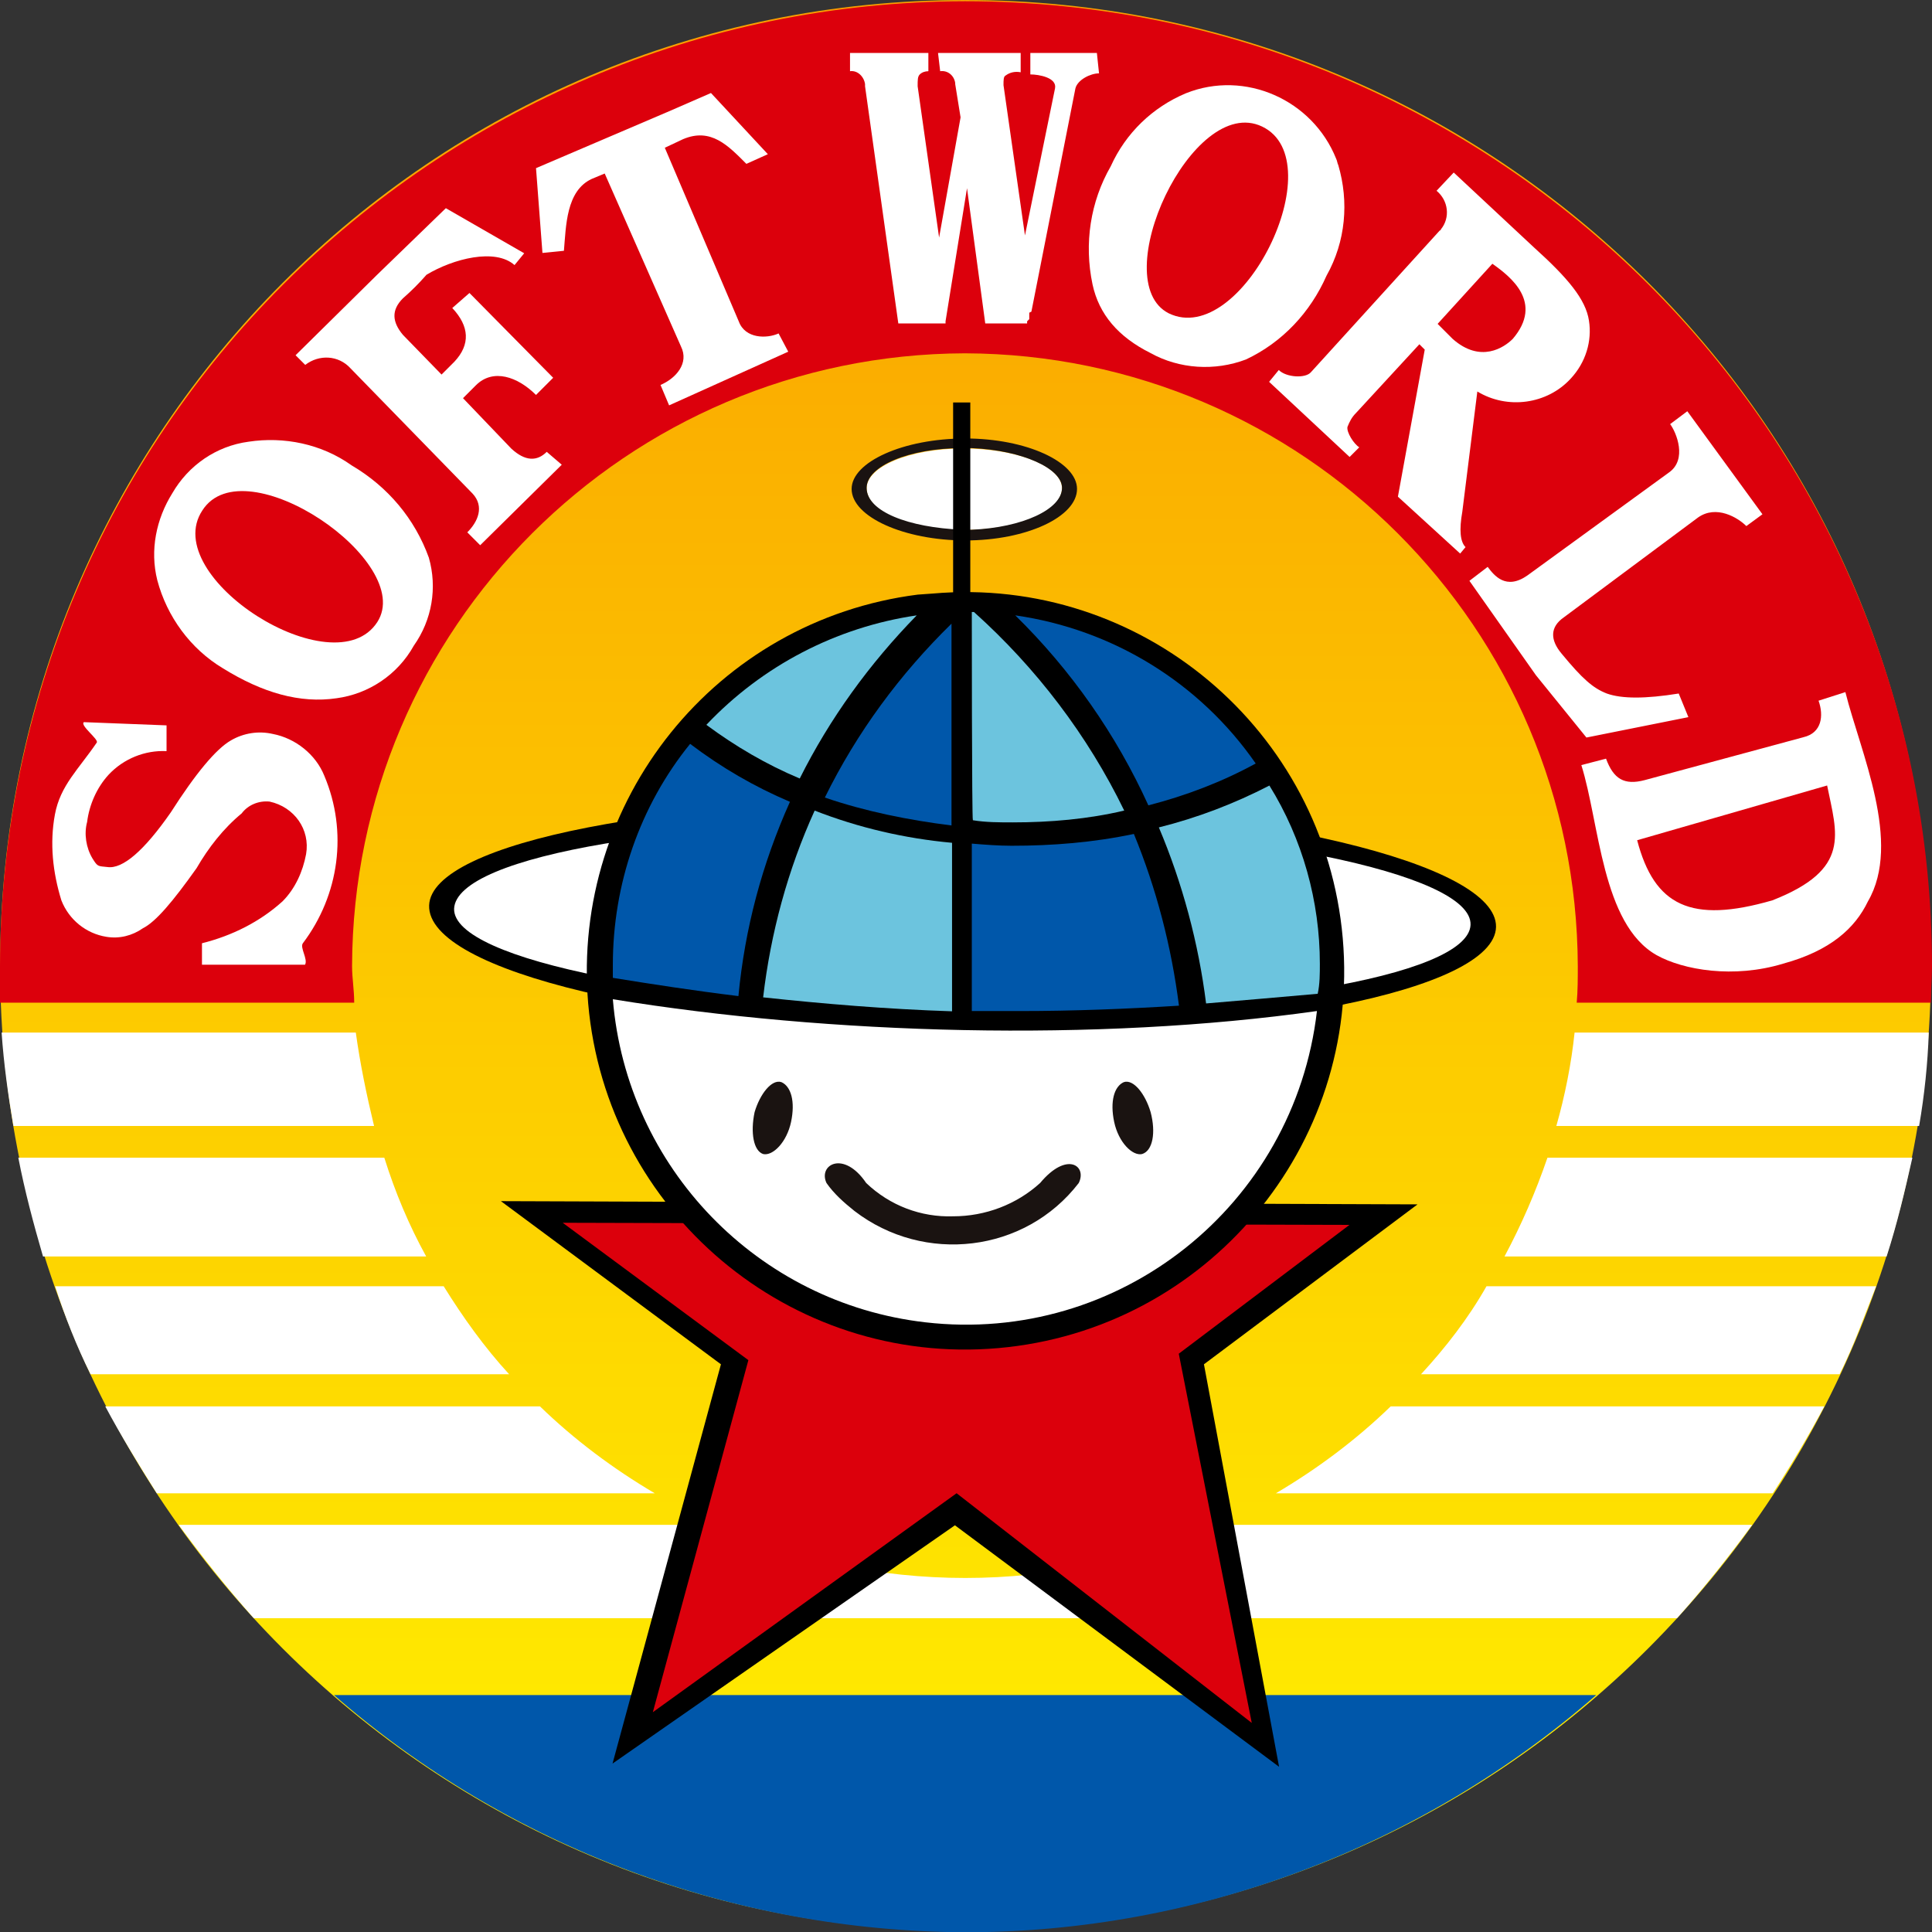 <?xml version="1.0" encoding="utf-8"?>
<!-- Generator: Adobe Illustrator 25.2.1, SVG Export Plug-In . SVG Version: 6.00 Build 0)  -->
<svg version="1.1" id="圖層_1" xmlns="http://www.w3.org/2000/svg" xmlns:xlink="http://www.w3.org/1999/xlink" x="0px" y="0px"
	 viewBox="0 0 180 180" style="enable-background:new 0 0 180 180;" xml:space="preserve">
<rect x="0" y="0" width="180" height="180" fill="#333333" stroke="none"/>
<style type="text/css">
	.st0{fill-rule:evenodd;clip-rule:evenodd;fill:url(#路径_145_1_);}
	.st1{fill-rule:evenodd;clip-rule:evenodd;fill:#FFFFFF;}
	.st2{fill-rule:evenodd;clip-rule:evenodd;fill:#0057AA;}
	.st3{fill-rule:evenodd;clip-rule:evenodd;fill:#DC000C;}
	.st4{fill-rule:evenodd;clip-rule:evenodd;}
	.st5{fill-rule:evenodd;clip-rule:evenodd;fill:#1A1311;}
	.st6{fill-rule:evenodd;clip-rule:evenodd;fill:#6CC4DE;}
</style>
<g id="BigLogo" transform="translate(-37.453 -30.067)">
	<g id="组_192" transform="translate(37.453 30.067)">
		<g id="组_191">
			<g id="组_153" transform="translate(0.011)">
				
					<linearGradient id="路径_145_1_" gradientUnits="userSpaceOnUse" x1="-863.681" y1="292.457" x2="-863.681" y2="293.43" gradientTransform="matrix(179.922 0 0 -179.922 155485.188 52785.066)">
					<stop  offset="0" style="stop-color:#FFEC00"/>
					<stop  offset="1" style="stop-color:#F99900"/>
				</linearGradient>
				<path id="路径_145" class="st0" d="M179.9,89.9c0,49.7-40.2,90-89.9,90C40.3,180,0,139.7,0,90S40.2,0,89.9,0c0,0,0,0,0,0
					C139.6,0,179.9,40.2,179.9,89.9C179.9,89.9,179.9,89.9,179.9,89.9z"/>
			</g>
			<g id="组_154" transform="translate(0.15 96.202)">
				<path id="路径_146" class="st1" d="M34.7,8.7C34,5.8,33.4,2.9,33,0H0c0.2,2.9,0.6,5.8,1.1,8.7H34.7z"/>
			</g>
			<g id="组_155" transform="translate(1.706 107.861)">
				<path id="路径_147" class="st1" d="M38,9.2c-1.6-2.9-2.9-6-3.9-9.2H0c0.6,3.1,1.4,6.1,2.3,9.2H38z"/>
			</g>
			<g id="组_156" transform="translate(5.136 119.836)">
				<path id="路径_148" class="st1" d="M42.3,8.2C40,5.7,38,2.9,36.2,0H0c0.9,2.8,2,5.6,3.3,8.2H42.3z"/>
			</g>
			<g id="组_157" transform="translate(9.807 131.029)">
				<path id="路径_149" class="st1" d="M51.2,8.1c-3.9-2.3-7.5-5-10.7-8.1H0c1.5,2.8,3.1,5.4,4.8,8.1L51.2,8.1z"/>
			</g>
			<g id="组_158" transform="translate(31.115 157.925)">
				<path id="路径_150" class="st2" d="M0,0c16.3,14.2,37.2,22,58.8,22.1c21.6,0,42.5-7.9,58.8-22.1H0z"/>
			</g>
			<g id="组_159" transform="translate(16.645 142.065)">
				<path id="路径_151" class="st1" d="M96.6,0C81.8,6.6,64.8,6.6,49.9,0H0c2.2,3,4.5,5.9,7,8.7h132.6c2.5-2.8,4.8-5.7,7-8.7H96.6
					z"/>
			</g>
			<g id="组_160" transform="translate(118.867 131.029)">
				<path id="路径_152" class="st1" d="M10.7,0C7.5,3.1,3.9,5.8,0,8.1h46.3c1.7-2.6,3.3-5.3,4.8-8.1H10.7z"/>
			</g>
			<g id="组_161" transform="translate(132.394 119.836)">
				<path id="路径_153" class="st1" d="M6.1,0C4.4,3,2.3,5.7,0,8.2h39c1.3-2.6,2.3-5.4,3.4-8.2L6.1,0z"/>
			</g>
			<g id="组_162" transform="translate(140.172 107.861)">
				<path id="路径_154" class="st1" d="M4,0C2.9,3.2,1.6,6.2,0,9.2h35.6C36.6,6.1,37.3,3.1,38,0H4z"/>
			</g>
			<g id="组_163" transform="translate(145 96.202)">
				<path id="路径_155" class="st1" d="M1.7,0C1.4,2.9,0.8,5.9,0,8.7h33.8c0.5-2.9,0.8-5.8,0.9-8.7H1.7z"/>
			</g>
			<g id="组_164" transform="translate(0 0.117)">
				<path id="路径_156" class="st3" d="M89.9,32.8c31.5,0.1,57,25.6,57.1,57.1c0,1.1,0,2.3-0.1,3.4h33c0-1.2,0.1-2.3,0.1-3.4
					C180,40.4,139.6,0,89.9,0C40.3,0.1,0.1,40.3,0,89.9v3.4h33c0-1.2-0.2-2.3-0.2-3.4C32.9,58.4,58.4,32.9,89.9,32.8z"/>
			</g>
			<g id="组_165" transform="translate(4.917 67.281)">
				<path id="路径_157" class="st1" d="M23.6,12.3c-0.3,1.6-1,3.2-2.2,4.4c-2.1,1.9-4.7,3.2-7.5,3.9v2h9.6c0.3-0.5-0.5-1.6-0.2-2
					c3.4-4.5,4.2-10.4,2-15.6c-0.8-2-2.7-3.5-4.8-3.9c-1.3-0.3-2.7-0.1-3.9,0.6c-1.4,0.8-3.3,3.1-5.6,6.7c-2.5,3.6-4.5,5.3-5.9,5.1
					c-0.9-0.1-0.9,0-1.4-0.8c-0.6-1-0.8-2.3-0.5-3.4c0.2-1.6,0.9-3.2,2-4.4c1.4-1.5,3.4-2.3,5.4-2.2V0.3L2.9,0
					C2.5,0.3,4.3,1.6,4.1,1.9c-1.7,2.5-3.4,4-3.9,6.7C-0.3,11.3,0,14,0.8,16.6c0.7,1.8,2.3,3.1,4.2,3.4c1.2,0.2,2.4-0.1,3.4-0.8
					c1.2-0.6,2.8-2.5,5-5.6c1.1-1.9,2.5-3.7,4.2-5.1c0.6-0.8,1.6-1.2,2.6-1.1C22.5,7.9,24,10,23.6,12.3
					C23.5,12.3,23.5,12.3,23.6,12.3L23.6,12.3z"/>
			</g>
			<g id="组_166" transform="translate(14.354 40.954)">
				<path id="路径_158" class="st1" d="M24.2,19.2c1.7-2.4,2.2-5.4,1.4-8.2c-1.3-3.6-3.8-6.6-7.2-8.6c-2.8-2-6.3-2.7-9.6-2.2
					C5.8,0.6,3.2,2.4,1.7,5c-1.5,2.4-2.1,5.3-1.4,8.1c0.9,3.4,3.1,6.4,6.1,8.2c3.7,2.3,7.2,3.3,10.6,2.8
					C20,23.7,22.7,21.9,24.2,19.2L24.2,19.2z M20.8,17c-4,6.2-20.4-4.2-16.3-10.4C8.4,0.5,24.4,11.4,20.8,17z"/>
			</g>
			<g id="组_167" transform="translate(27.538 19.397)">
				<path id="路径_159" class="st1" d="M10,8.4c0.8-0.7,1.5-1.4,2.2-2.2c2.5-1.5,6.4-2.5,8.2-0.9l0.9-1.1L14,0L7.6,6.2L0,13.7
					l0.9,0.9c1.3-1,3.1-0.9,4.2,0.3l11.4,11.7c1.1,1.2,0.5,2.6-0.5,3.6l1.2,1.2l7.6-7.5l-1.4-1.2c-0.9,0.9-2,0.9-3.3-0.3l-4.5-4.7
					l1.2-1.2c1.6-1.6,3.9-0.8,5.6,0.9l1.6-1.6l-7.8-7.9l-1.6,1.4c1.6,1.7,1.7,3.4,0.2,5l-1.2,1.2l-3.6-3.7C9,10.6,8.9,9.5,10,8.4z"
					/>
			</g>
			<g id="组_168" transform="translate(49.939 8.666)">
				<path id="路径_160" class="st1" d="M13.5,23.6c0.8,1.6-0.5,3-1.9,3.6l0.8,1.9l11.1-5l-0.9-1.7c-1.1,0.5-3.1,0.5-3.7-1.1
					L12,5.1l1.7-0.8c2.6-1.1,4.2,0.6,5.9,2.3l2-0.9L16.3,0l-3.9,1.7L0,7l0.6,7.9l2-0.2c0.2-2.3,0.2-5.6,2.6-6.7l1.2-0.5L13.5,23.6
					L13.5,23.6z"/>
			</g>
			<g id="组_169" transform="translate(79.194 4.934)">
				<path id="路径_161" class="st1" d="M21,3.3c0.2-0.8,1.4-1.4,2.2-1.4L23,0h-6.2v2c0.8,0,2.5,0.3,2.3,1.3l-2.8,13.7l-2-14
					c0-0.5,0-0.8,0.2-0.9c0.4-0.3,0.9-0.4,1.4-0.3V0H8.2l0.2,1.7c0.7-0.1,1.3,0.4,1.4,1.1c0,0,0,0.1,0,0.1l0.5,3.1l-2,11.2l-2-14.1
					c0-0.6,0-0.9,0.2-1.1c0.2-0.2,0.5-0.3,0.8-0.3V0H0v1.7c0.7-0.1,1.3,0.5,1.4,1.2c0,0.1,0,0.1,0,0.2l3.1,22.1h4.4V25l2-12.4
					l1.7,12.6h3.9V25l0.2-0.2v-0.3l0,0v-0.3l0.2-0.1l0,0L21,3.3L21,3.3z"/>
			</g>
			<g id="组_170" transform="translate(101.387 7.89)">
				<path id="路径_162" class="st1" d="M5.8,25c-3-1.5-4.8-3.6-5.4-6.4c-0.8-3.8-0.2-7.7,1.7-11c1.4-3.1,3.9-5.5,7-6.8
					c5.5-2.2,11.8,0.6,14,6.1c0.1,0.2,0.1,0.4,0.2,0.6c1,3.4,0.7,7.1-1.1,10.3c-1.5,3.4-4.1,6.2-7.5,7.8C11.8,26.7,8.5,26.5,5.8,25
					L5.8,25z M7.5,21.3c6.8,3.3,15.4-14.2,8.7-17.4C9.7,0.8,1.6,18.3,7.5,21.3L7.5,21.3z"/>
			</g>
			<g id="组_171" transform="translate(118.24 15.974)">
				<path id="路径_163" class="st1" d="M3.9,18.7c-0.5,0.6-2.3,0.5-3-0.2L0,19.6l7.5,7l0.9-0.9c-0.5-0.3-1.2-1.4-1.1-1.9
					c0.2-0.5,0.4-0.9,0.8-1.3l5.9-6.4l0.5,0.5L12,30.3l5.8,5.3l0.5-0.6c-0.5-0.5-0.6-1.6-0.3-3.3l1.4-11.2c2.8,1.7,6.5,1.2,8.7-1.2
					c1.4-1.5,2-3.5,1.7-5.4c-0.3-2-2-4-5.1-6.8l-7.5-7l-1.6,1.7c1.1,0.9,1.3,2.5,0.4,3.6c0,0,0,0.1-0.1,0.1L3.9,18.7z M20.8,8.6
					c1.7,1.2,4.8,3.6,1.9,7c-0.8,0.8-3,2.3-5.6,0l-1.4-1.4L20.8,8.6L20.8,8.6z"/>
			</g>
			<g id="组_172" transform="translate(136.903 38.214)">
				<path id="路径_164" class="st1" d="M6.2,24.7l4.7,5.8l9.5-1.9l-0.9-2.2c-3.1,0.5-5.3,0.5-6.7,0c-1.3-0.5-2.3-1.4-4.2-3.7
					c-1.1-1.3-1.1-2.5,0.2-3.4l12.5-9.3c1.7-1.2,3.7,0,4.5,0.8l1.5-1.1l-7-9.6l-1.6,1.2c0.6,0.8,1.6,3.3-0.1,4.5L5.4,15.4
					c-2,1.4-3.1,0-3.7-0.8L0,15.9L6.2,24.7z"/>
			</g>
			<g id="组_173" transform="translate(147.33 64.482)">
				<path id="路径_165" class="st1" d="M5.9,8.2C4,8.7,3,8.1,2.3,6.2L0,6.8c1.7,5.4,1.9,14.8,7,17.7c2.5,1.4,7.2,2.2,11.8,0.8
					c4.4-1.2,6.7-3.3,7.9-5.8C29.9,14,26,5.6,24.6,0l-2.5,0.8c0.5,1.4,0.3,3-1.4,3.4L5.9,8.2z M22.9,8.7c0.9,4.5,2.3,7.8-5.1,10.7
					c-7.6,2.2-11,0.5-12.6-5.6L22.9,8.7L22.9,8.7z"/>
			</g>
			<g id="组_174" transform="translate(46.668 111.908)">
				<path id="路径_166" class="st4" d="M0,0l85.4,0.3L65.5,15.2l7,37.5L42.3,30.2L10.4,52.4l10.1-37.2L0,0z"/>
			</g>
			<g id="组_175" transform="translate(52.424 113.922)">
				<path id="路径_167" class="st3" d="M0,0l73.3,0.2l-15.9,12l6.8,34.4L36.7,25.2L8.4,45.6l8.9-32.8L0,0z"/>
			</g>
			<g id="组_176" transform="translate(39.981 74.555)">
				<path id="路径_168" class="st4" d="M49.9,0c27.4,0.6,49.6,5.9,49.5,11.8s-22.6,10.4-49.9,9.8C22.1,21.2-0.2,15.9,0,9.8
					C0.2,3.9,22.6-0.4,49.9,0L49.9,0z"/>
			</g>
			<g id="组_177" transform="translate(42.307 76.57)">
				<path id="路径_169" class="st1" d="M47.6,0c26.1,0.5,47.3,4.8,47.1,9.6s-21.5,8.4-47.6,7.9S-0.1,12.9,0,8.1
					C0.2,3.1,21.5-0.4,47.6,0L47.6,0z"/>
			</g>
			<g id="组_178" transform="translate(80.742 41.783)">
				<path id="路径_170" class="st1" d="M9,0c5.1,0,9.2,1.7,9.2,3.7c0,2.2-4.1,3.9-9.2,3.9c-5,0-9-1.7-9-3.9C0,1.7,4,0,9,0z"/>
			</g>
			<g id="组_179" transform="translate(79.344 40.852)">
				<path id="路径_171" class="st5" d="M10.6,0C16.3,0,21,2.2,21,4.7c0,2.6-4.7,4.8-10.4,4.8S0,7.3,0,4.7C0,2.2,4.8,0,10.6,0
					L10.6,0z M10.6,0.9h0.6c4.7,0.2,8.4,1.9,8.4,3.7c0,2-3.7,3.7-8.4,3.9h-0.9c-5-0.2-8.9-1.7-8.9-3.9c0-2,3.9-3.7,8.9-3.7
					C10.3,0.9,10.6,0.9,10.6,0.9z"/>
			</g>
			<path id="路径_172_1_" class="st4" d="M86.9,55.3c19.4-1.7,36.5,12.7,38.2,32.1c1.7,19.4-12.7,36.5-32.1,38.2
				s-36.5-12.7-38.2-32.1c-1.6-18.9,11.9-35.7,30.7-38.1"/>
			<path id="路径_172" class="st4" d="M88.8,55.5v-18h1.6v17.9"/>
			<g id="组_181" transform="translate(76.849 58.106)">
				<path id="路径_173" class="st2" d="M11.8,18.8c-4-0.5-8-1.3-11.8-2.6C3,10.1,7,4.7,11.8,0V18.8z"/>
			</g>
			<g id="组_182" transform="translate(90.541 57.02)">
				<path id="路径_174" class="st6" d="M0,0h0.2c5.8,5.2,10.6,11.5,14,18.5c-3.4,0.8-6.9,1.1-10.4,1.1c-1.2,0-2.5,0-3.7-0.2
					C0,19.4,0,0,0,0z"/>
			</g>
			<g id="组_183" transform="translate(94.591 57.332)">
				<path id="路径_175" class="st2" d="M0,0c9.1,1.3,17.2,6.3,22.4,13.8c-3.1,1.7-6.5,3-10,3.9C9.4,11.1,5.2,5.1,0,0z"/>
			</g>
			<g id="组_184" transform="translate(65.81 57.332)">
				<path id="路径_176" class="st6" d="M8.7,15.2c-3.1-1.3-6-3-8.7-5C5.2,4.7,12.1,1.1,19.6,0C15.2,4.5,11.5,9.6,8.7,15.2z"/>
			</g>
			<g id="组_185" transform="translate(107.968 73.188)">
				<path id="路径_177" class="st6" d="M10.3,0c3.1,5,4.7,10.8,4.7,16.6c0,0.9,0,1.9-0.2,2.8c-3.4,0.3-6.8,0.6-10.4,0.9
					C3.7,14.7,2.2,9.1,0,3.9C3.6,3,7,1.7,10.3,0L10.3,0z"/>
			</g>
			<g id="组_186" transform="translate(90.541 77.697)">
				<path id="路径_178" class="st2" d="M19.3,16c-4.8,0.3-9.8,0.5-14.8,0.5H0V0.9c1.2,0.1,2.5,0.2,3.7,0.2c3.8,0,7.6-0.3,11.4-1.1
					C17.2,5.1,18.6,10.5,19.3,16z"/>
			</g>
			<g id="组_187" transform="translate(71.1 75.521)">
				<path id="路径_179" class="st6" d="M17.6,18.7C11.5,18.5,5.6,18,0,17.4C0.7,11.4,2.3,5.5,4.8,0c4.1,1.6,8.4,2.6,12.8,3V18.7
					L17.6,18.7z"/>
			</g>
			<g id="组_188" transform="translate(57.097 69.303)">
				<path id="路径_180" class="st2" d="M11.7,23.5C7.6,23,3.7,22.4,0,21.8v-1.2C0,13.1,2.5,5.8,7.2,0c2.9,2.2,6,4,9.3,5.4
					C13.9,11.2,12.3,17.2,11.7,23.5L11.7,23.5z"/>
			</g>
			<g id="组_189" transform="translate(57.097 93.095)">
				<path id="路径_181" class="st1" d="M65.6,1.1c-2.1,18.1-18.4,31.1-36.5,29C13.5,28.3,1.3,15.7,0,0C20.2,3.3,45.1,4,65.6,1.1z"
					/>
			</g>
			<g id="组_190" transform="translate(70.103 100.82)">
				<path id="路径_182" class="st5" d="M34.6,0c0.9-0.3,2,1.1,2.5,2.8c0.5,1.9,0.2,3.6-0.8,3.9c-0.9,0.2-2.2-1.1-2.6-3
					S33.7,0.4,34.6,0L34.6,0z M2.7,0c-0.9-0.3-2,1.1-2.5,2.8C-0.2,4.7,0.1,6.4,1,6.7c0.9,0.2,2.2-1.1,2.6-3S3.6,0.4,2.7,0L2.7,0z
					 M30.4,9.4C25.4,15.9,16,17,9.5,12c-1-0.8-1.9-1.6-2.6-2.6c-0.8-1.7,1.6-3.1,3.7,0c2.2,2.1,5.1,3.2,8.1,3.1c3,0,5.9-1.1,8.1-3.1
					C29.3,6.4,31.2,7.8,30.4,9.4L30.4,9.4z"/>
			</g>
		</g>
	</g>
</g>
</svg>
